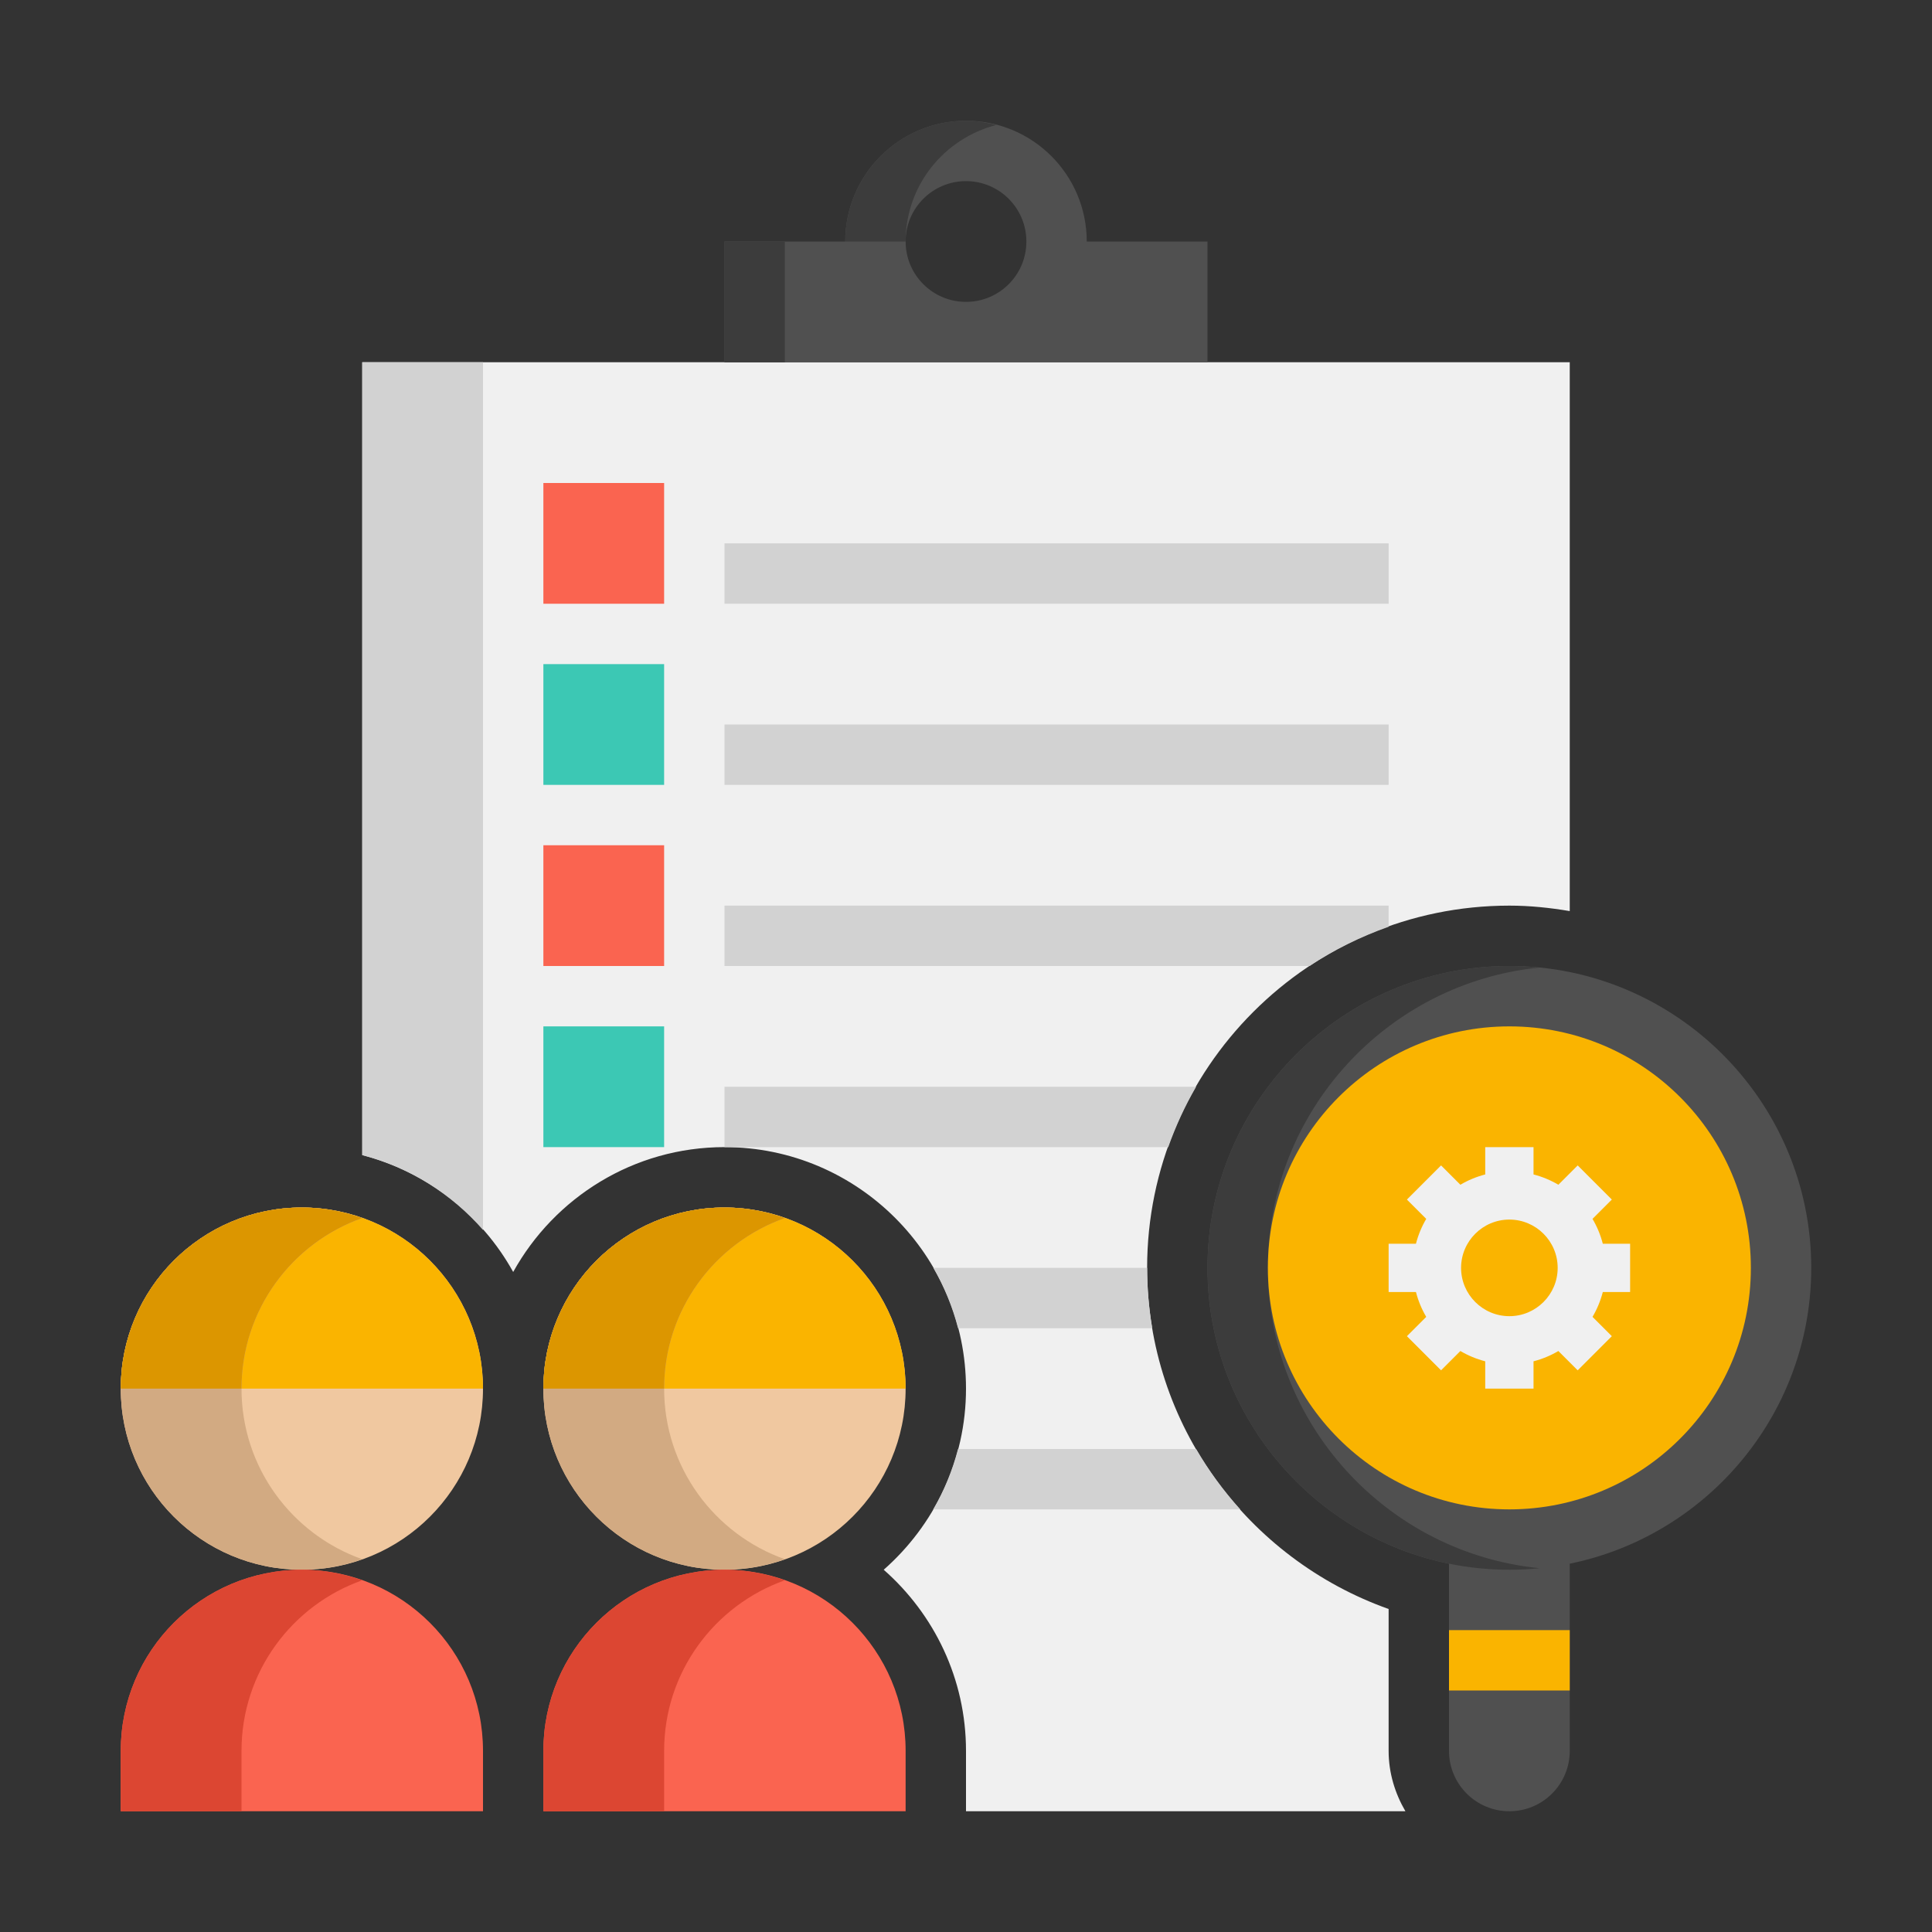 <svg height="512" viewBox="0 0 64 64" width="512" xmlns="http://www.w3.org/2000/svg"><rect x="0" y="0" width="64" height="64" fill="#333333" stroke="none"/><g id="Icons"><g><g><path d="m17 42.136c1.365-2.463 3.99-4.136 7-4.136 4.411 0 8 3.589 8 8 0 2.39-1.059 4.533-2.726 6 1.667 1.467 2.726 3.61 2.726 6v2h14.556c-.344-.591-.556-1.268-.556-2v-4.7c-4.653-1.653-8-6.087-8-11.3 0-6.617 5.383-12 12-12 .683 0 1.348.071 2 .181v-18.181h-40v26.264c2.146.556 3.949 1.975 5 3.872z" fill="#f0f0f0"/></g><g><path d="m36 8c0-2.209-1.791-4-4-4s-4 1.791-4 4h-4v4h16v-4zm-4 2c-1.105 0-2-.895-2-2s.895-2 2-2 2 .895 2 2-.895 2-2 2z" fill="#505050"/></g><g><path d="m33 4.141c-.321-.083-.653-.141-1-.141-2.209 0-4 1.791-4 4h2c0-1.862 1.278-3.413 3-3.859z" fill="#3c3c3c"/></g><g><path d="m24 8h2v4h-2z" fill="#3c3c3c"/></g><g><path d="m10 52c-3.314 0-6-2.686-6-6 0-3.314 2.686-6 6-6 3.314 0 6 2.686 6 6 0 3.314-2.686 6-6 6z" fill="#f0c8a0"/></g><g><path d="m4 46c0-3.314 2.686-6 6-6 3.314 0 6 2.686 6 6z" fill="#fab400"/></g><g><path d="m8 46c0-2.611 1.671-4.827 4-5.651-.626-.222-1.298-.349-2-.349-3.314 0-6 2.686-6 6s2.686 6 6 6c.702 0 1.374-.127 2-.349-2.329-.824-4-3.04-4-5.651z" fill="#d2aa82"/></g><g><path d="m12 40.349c-.626-.222-1.298-.349-2-.349-3.314 0-6 2.686-6 6h4c0-2.611 1.671-4.827 4-5.651z" fill="#dc9600"/></g><g><path d="m16 60h-12v-2c0-3.314 2.686-6 6-6 3.314 0 6 2.686 6 6z" fill="#fa6450"/></g><g><path d="m12 52.349c-.626-.222-1.298-.349-2-.349-3.314 0-6 2.686-6 6v2h4v-2c0-2.611 1.671-4.827 4-5.651z" fill="#dc4632"/></g><g><path d="m24 52c-3.314 0-6-2.686-6-6 0-3.314 2.686-6 6-6 3.314 0 6 2.686 6 6 0 3.314-2.686 6-6 6z" fill="#f0c8a0"/></g><g><path d="m18 46c0-3.314 2.686-6 6-6 3.314 0 6 2.686 6 6z" fill="#fab400"/></g><g><path d="m22 46c0-2.611 1.671-4.827 4-5.651-.626-.222-1.298-.349-2-.349-3.314 0-6 2.686-6 6s2.686 6 6 6c.702 0 1.374-.127 2-.349-2.329-.824-4-3.04-4-5.651z" fill="#d2aa82"/></g><g><path d="m26 40.349c-.626-.222-1.298-.349-2-.349-3.314 0-6 2.686-6 6h4c0-2.611 1.671-4.827 4-5.651z" fill="#dc9600"/></g><g><path d="m30 60h-12v-2c0-3.314 2.686-6 6-6 3.314 0 6 2.686 6 6z" fill="#fa6450"/></g><g><path d="m26 52.349c-.626-.222-1.298-.349-2-.349-3.314 0-6 2.686-6 6v2h4v-2c0-2.611 1.671-4.827 4-5.651z" fill="#dc4632"/></g><g><path d="m50 60c1.105 0 2-.895 2-2v-8h-4v8c0 1.105.895 2 2 2z" fill="#505050"/></g><g><path d="m48 54h4v2h-4z" fill="#fab400"/></g><g><path d="m16 40.742v-28.742h-4v26.264c1.576.408 2.957 1.288 4 2.478z" fill="#d2d2d2"/></g><g><path d="m50 52c-5.514 0-10-4.486-10-10s4.486-10 10-10 10 4.486 10 10-4.486 10-10 10z" fill="#505050"/></g><path d="m42 42c0-5.177 3.954-9.446 9-9.949-.329-.033-.662-.051-1-.051-5.514 0-10 4.486-10 10s4.486 10 10 10c.338 0 .671-.018 1-.051-5.046-.503-9-4.772-9-9.949z" fill="#3c3c3c"/><g><circle cx="50" cy="42" fill="#fab400" r="8"/></g><g><path d="m54 42.8v-1.6h-.905c-.076-.293-.191-.569-.341-.823l.64-.64-1.131-1.131-.64.64c-.254-.15-.53-.265-.823-.341v-.905h-1.6v.905c-.293.076-.569.191-.823.341l-.64-.64-1.131 1.131.64.64c-.15.254-.265.53-.341.823h-.905v1.6h.905c.076.293.191.569.341.823l-.64.64 1.131 1.131.64-.64c.254.15.53.265.823.341v.905h1.6v-.905c.293-.076.569-.191.823-.341l.64.64 1.131-1.131-.64-.64c.15-.254.265-.53.341-.823zm-4 .8c-.882 0-1.6-.718-1.6-1.6s.718-1.6 1.6-1.6 1.6.718 1.6 1.6-.718 1.6-1.6 1.6z" fill="#f0f0f0"/></g><g><path d="m18 16h4v4h-4z" fill="#fa6450"/></g><g><path d="m24 18h22v2h-22z" fill="#d2d2d2"/></g><g><path d="m18 22h4v4h-4z" fill="#3cc8b4"/></g><g><path d="m24 24h22v2h-22z" fill="#d2d2d2"/></g><g><path d="m18 28h4v4h-4z" fill="#fa6450"/></g><g><path d="m18 34h4v4h-4z" fill="#3cc8b4"/></g><g><path d="m24 30v2h19.381c.809-.537 1.69-.97 2.619-1.3v-.7z" fill="#d2d2d2"/></g><g><path d="m24 38h14.7c.248-.699.556-1.367.923-2h-15.623z" fill="#d2d2d2"/></g><g><path d="m31.737 44h6.433c-.11-.651-.17-1.318-.17-2h-7.082c.359.619.635 1.29.819 2z" fill="#d2d2d2"/></g><g><path d="m30.915 50h10.17c-.553-.614-1.044-1.282-1.461-2h-7.888c-.185.709-.46 1.381-.821 2z" fill="#d2d2d2"/></g></g></g></svg>
